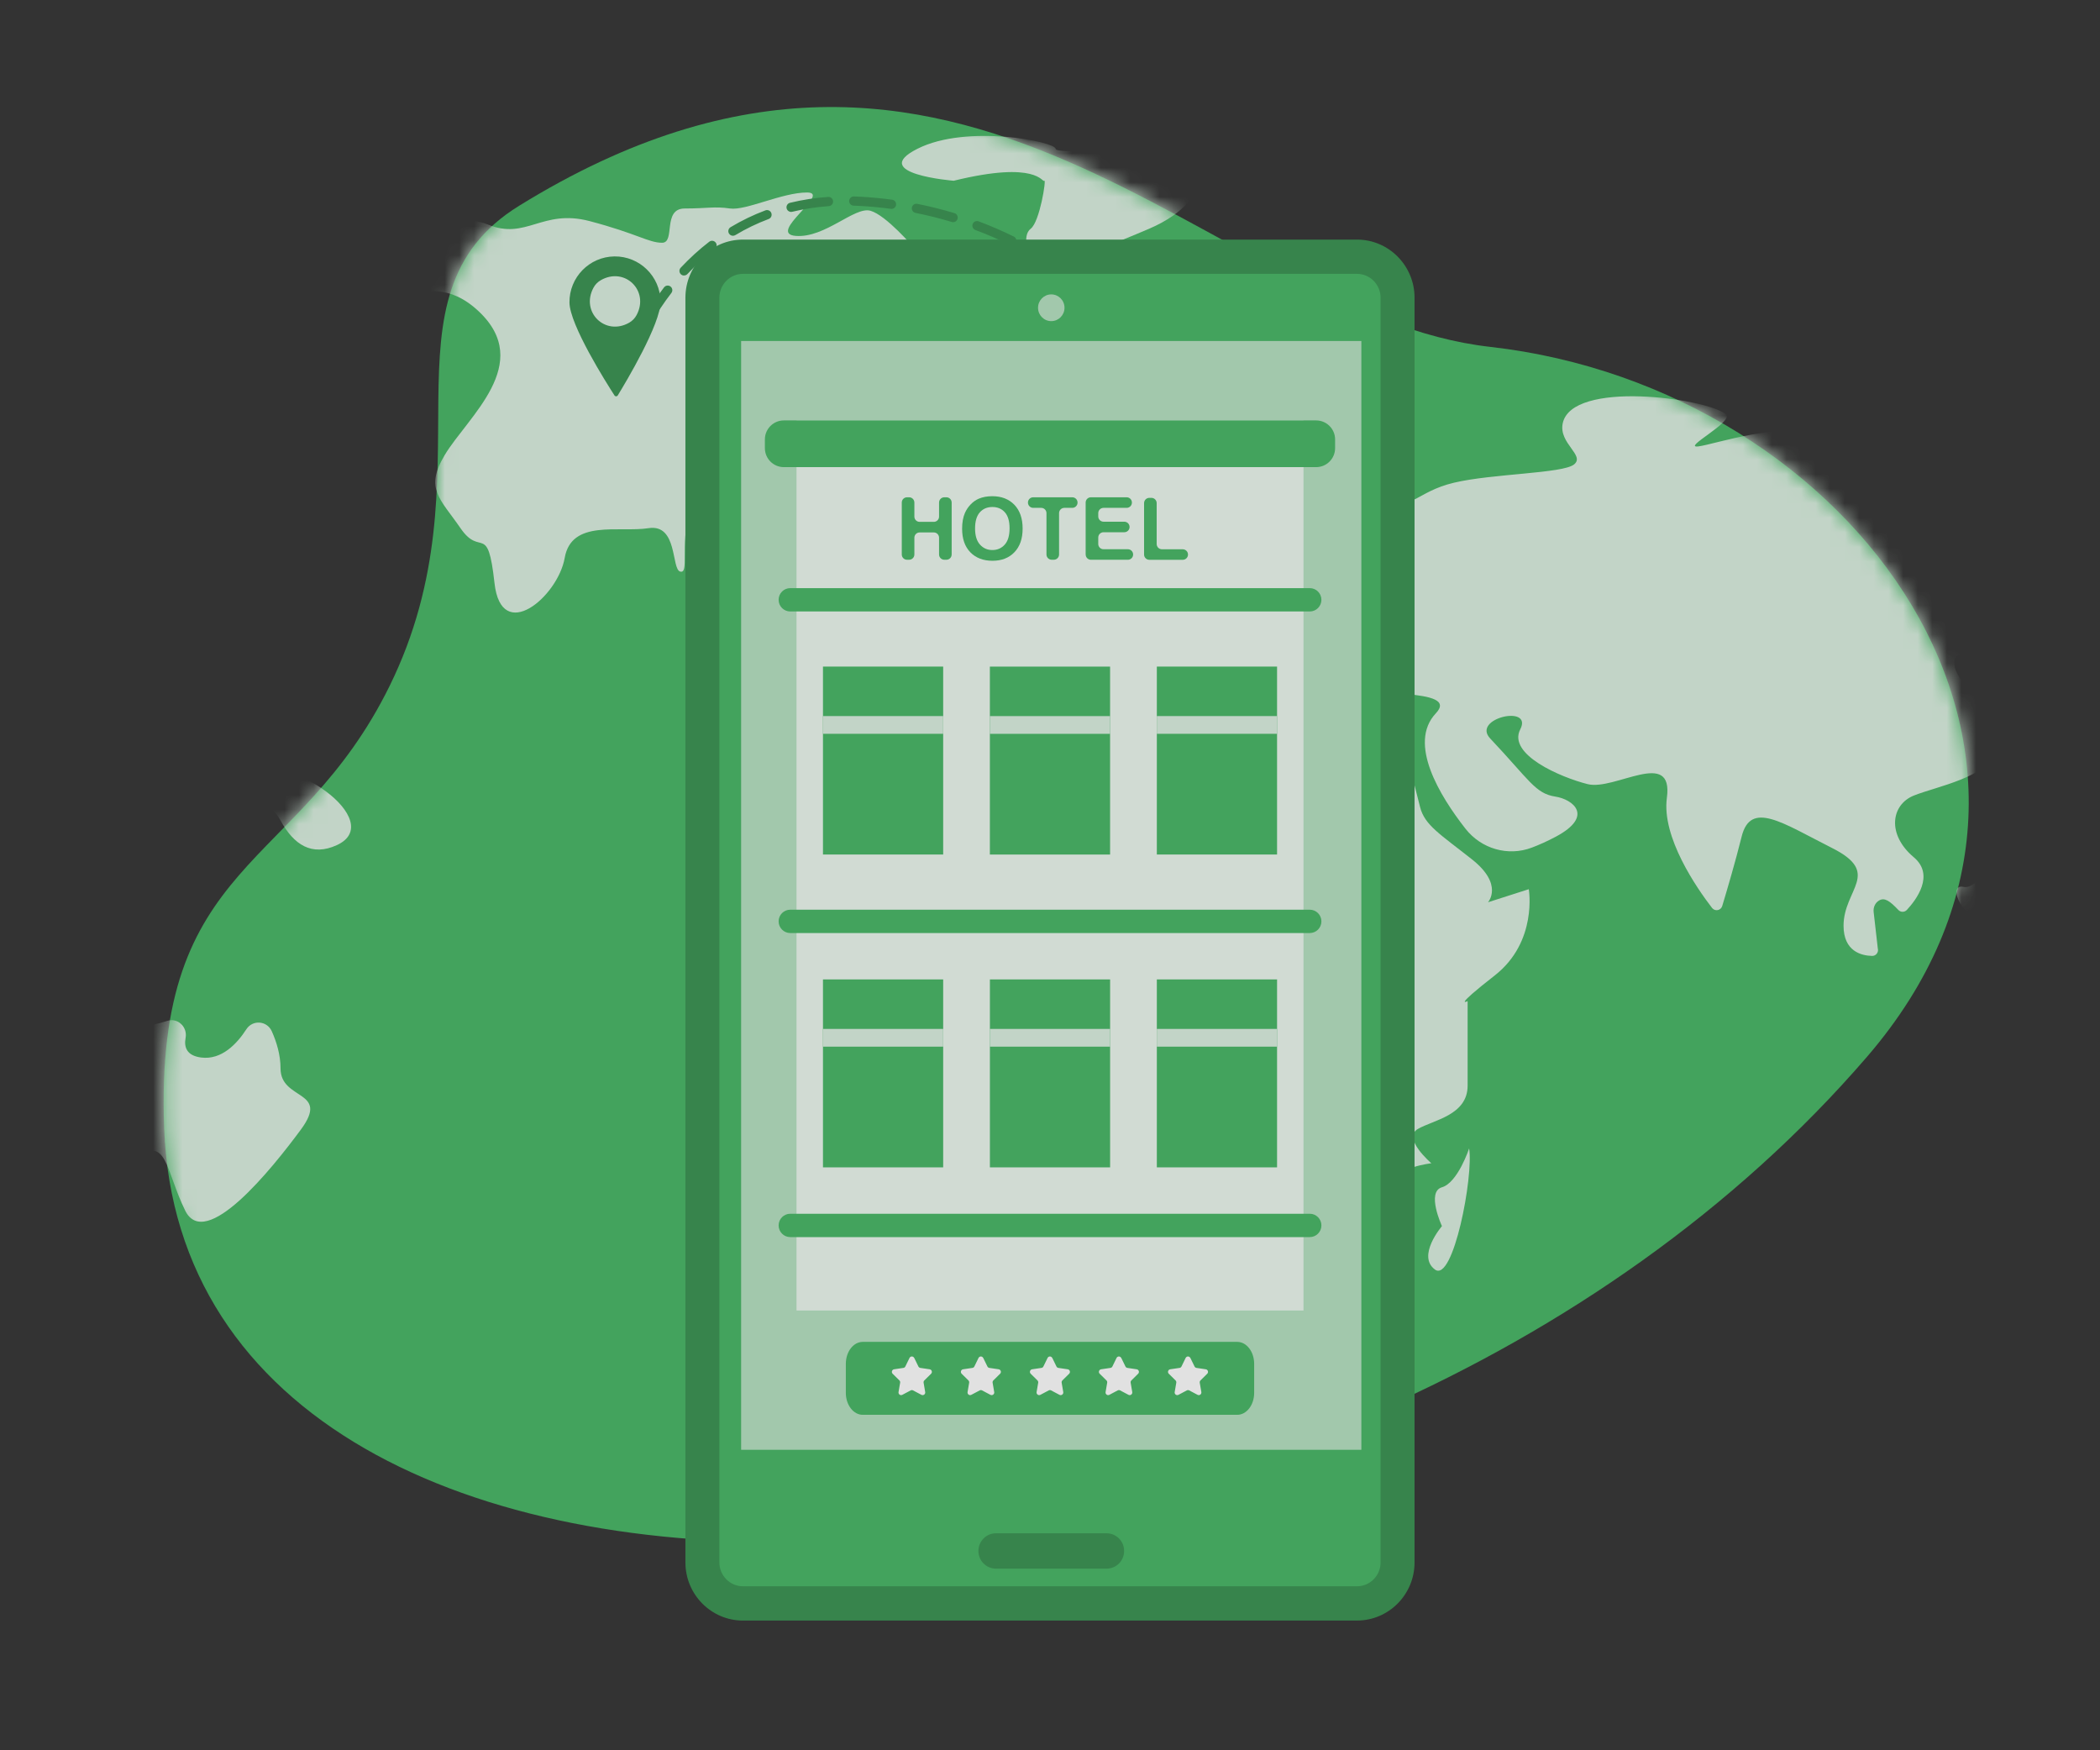 <svg width="144" height="120" viewBox="0 0 144 120" fill="none" xmlns="http://www.w3.org/2000/svg">
<rect x="0" y="0" width="144" height="120" fill="#333333" stroke="none"/>
<g id="Character" opacity="0.85">
<g id="Group 7834">
<path id="Vector" d="M26.72 47.02C33.877 32.461 25.502 20.344 35.594 14.109C66.17 -4.782 83.079 21.626 102.172 23.78C127.174 26.601 145.669 51.98 128.025 72.453C91.597 114.724 12.74 117.139 11.255 77.32C10.565 58.825 20.45 59.772 26.72 47.02Z" fill="#45B664"/>
<g id="Clip path group">
<mask id="mask0_1742_7220" style="mask-type:luminance" maskUnits="userSpaceOnUse" x="11" y="7" width="124" height="99">
<g id="clippath">
<path id="Vector_2" d="M26.721 47.022C33.879 32.463 25.504 20.346 35.596 14.111C66.172 -4.781 83.081 21.628 102.174 23.782C127.175 26.603 145.671 51.981 128.027 72.455C91.599 114.726 12.742 117.141 11.257 77.322C10.567 58.827 20.451 59.774 26.721 47.022Z" fill="white"/>
</g>
</mask>
<g mask="url(#mask0_1742_7220)">
<path id="Vector_3" d="M23.967 20.715C23.967 20.715 24.122 18.053 25.987 17.74C27.851 17.427 30.802 14.295 33.442 15.39C36.082 16.487 37.17 14.301 40.431 15.159C43.693 16.017 44.47 16.643 45.401 16.643C46.333 16.643 45.401 14.294 46.954 14.294C48.507 14.294 48.974 14.137 50.061 14.294C51.148 14.451 53.633 13.197 55.342 13.197C57.05 13.197 52.546 16.015 54.565 16.173C56.583 16.33 58.603 14.137 59.69 14.45C60.777 14.763 62.641 16.955 62.641 16.955C62.641 16.955 61.864 19.617 59.846 18.833C57.827 18.05 53.943 17.268 52.546 18.05C51.148 18.833 47.421 21.651 50.217 23.06C53.012 24.468 55.342 21.181 55.498 20.555C55.653 19.929 57.827 19.458 58.137 20.712C58.447 21.966 59.38 20.869 60.312 21.651C61.243 22.435 61.864 26.192 59.38 26.192C56.896 26.192 51.459 29.324 51.303 30.889C51.148 32.455 47.887 32.768 47.265 35.117C46.644 37.466 47.265 39.345 46.644 39.188C46.023 39.03 46.488 35.899 44.47 36.212C42.451 36.526 39.189 35.586 38.723 38.248C38.257 40.911 34.375 44.198 33.908 39.971C33.442 35.743 32.976 38.248 31.578 36.214C30.179 34.178 29.106 33.518 30.491 31.204C32.06 28.579 36.654 24.941 32.821 21.34C28.903 17.66 25.675 22.75 23.967 20.714V20.715Z" fill="#DAF0E0"/>
<path id="Vector_4" d="M60.939 64.545C61.673 65.581 59.912 66.616 61.38 67.059C62.847 67.503 62.554 66.172 65.195 65.876C67.836 65.579 70.918 68.243 71.358 68.983C71.799 69.723 73.706 68.243 74.733 68.983C75.76 69.723 74.44 70.314 76.495 71.647C78.55 72.978 81.044 72.978 81.925 74.458C82.805 75.938 81.484 76.233 80.751 77.416C80.017 78.6 81.631 81.558 80.31 82.446C78.989 83.333 77.962 83.037 77.374 85.109C76.787 87.181 75.76 89.492 74.145 89.594C72.531 89.695 72.678 90.435 72.238 92.359C71.797 94.283 71.65 96.945 72.826 97.981C73.999 99.017 70.869 98.369 69.89 96.945C67.248 93.099 67.477 87.617 67.689 85.997C68.422 80.375 67.836 78.895 65.634 78.304C63.433 77.713 60.936 72.978 62.993 71.35C65.115 69.67 62.819 68.736 61.965 68.687C59.323 68.539 58.737 66.32 58.883 65.432C59.03 64.545 57.856 63.805 57.121 63.805L60.936 64.545H60.939Z" fill="#DAF0E0"/>
<path id="Vector_5" d="M65.396 12.392C65.396 12.392 59.493 11.921 62.91 10.2C66.327 8.477 72.385 9.729 72.385 10.2C72.385 10.67 80.306 10.042 81.239 10.2C82.172 10.357 86.054 9.946 85.899 10.855C85.743 11.765 81.86 11.609 82.016 12.392C82.172 13.175 81.338 14.583 78.804 15.68C76.269 16.777 74.587 17.246 73.875 18.498C73.162 19.751 72.85 20.534 71.608 19.124C70.367 17.715 70.057 16.149 70.678 15.68C71.299 15.21 71.762 12.236 71.608 12.392C71.454 12.549 71.168 10.979 65.397 12.392H65.396Z" fill="#DAF0E0"/>
<path id="Vector_6" d="M96.13 50.475C96.13 50.475 94.888 51.101 92.869 50.475C90.849 49.849 91.938 51.101 90.539 51.414C89.141 51.727 86.191 49.222 86.191 49.222C86.191 49.222 88.676 48.283 86.191 47.97C83.705 47.657 80.134 47.37 78.27 49.705C76.406 52.041 77.649 50.944 75.474 53.293C73.3 55.642 74.111 59.543 75.474 61.861C78.426 66.875 83.085 62.688 83.395 63.941C83.705 65.193 84.794 65.663 85.725 65.506C86.657 65.349 83.376 67.698 85.017 68.168C86.658 68.639 90.075 70.517 88.832 72.865C87.589 75.214 87.124 76.309 88.055 77.875C88.986 79.441 88.211 80.537 89.608 82.885C91.006 85.234 89.763 85.909 89.763 85.909C89.763 85.909 93.336 86.331 93.957 85.234C94.579 84.137 96.753 81.946 96.132 81.006C95.51 80.067 98.151 79.754 98.151 79.754C98.151 79.754 96.132 78.031 97.22 77.405C98.307 76.778 100.637 76.465 100.637 74.429V68.636C100.637 68.636 99.55 69.182 102.501 66.874C105.452 64.565 104.831 60.964 104.831 60.964L102.035 61.859C102.035 61.859 103.123 60.651 100.948 58.929C98.774 57.206 97.687 56.58 97.376 55.328C97.066 54.075 96.133 50.473 96.133 50.473L96.13 50.475Z" fill="#DAF0E0"/>
<path id="Vector_7" d="M100.74 78.738C100.74 78.738 99.963 81.087 98.876 81.4C97.789 81.714 98.876 84.063 98.876 84.063C98.876 84.063 97.132 86.099 98.393 87.038C99.653 87.978 101.052 80.618 100.74 78.74V78.738Z" fill="#DAF0E0"/>
<path id="Vector_8" d="M83.568 44.489C83.463 44.588 83.418 44.734 83.449 44.876C83.571 45.413 83.716 46.874 81.687 46.874C79.201 46.874 75.63 45.151 77.959 44.682C80.288 44.212 81.997 41.238 81.375 40.768C80.754 40.297 84.637 38.106 86.191 38.263C87.744 38.42 89.608 38.576 90.539 37.479C91.471 36.383 90.849 35.443 91.626 34.191C92.403 32.938 88.519 34.754 87.744 35.881C87.251 36.596 86.067 36.732 85.265 36.735C84.928 36.737 84.738 36.346 84.948 36.081C85.9 34.879 88.002 32.283 88.829 31.686C89.916 30.902 92.558 28.895 94.11 30.603C94.754 31.311 95.398 31.753 95.931 32.027C96.23 32.182 96.217 32.617 95.91 32.753C95.453 32.957 95.164 33.301 95.665 33.878C96.752 35.13 97.063 33.721 99.703 33.094C102.343 32.468 107.158 32.468 107.935 31.842C108.712 31.215 106.87 30.402 107.158 29.024C107.779 26.048 116.943 27.281 118.342 28.397C118.962 28.893 115.235 30.773 116.477 30.603C117.72 30.433 122.068 28.868 125.331 29.807C128.592 30.747 131.234 30.147 133.408 30.603C135.582 31.06 138.689 31.686 140.086 31.999C141.484 32.312 150.027 31.529 147.541 33.722C145.978 35.101 145.152 36.246 144.755 36.907C144.594 37.175 144.788 37.517 145.099 37.517C145.329 37.517 145.511 37.711 145.499 37.943L145.416 39.497C145.398 39.851 144.969 40.011 144.726 39.755C143.348 38.298 140.098 35.129 138.53 35.881C136.51 36.852 134.492 35.99 134.492 37.517C134.492 39.045 137.132 37.635 138.065 39.201C138.996 40.766 139.617 43.271 137.443 44.368C135.269 45.465 133.871 44.211 134.026 45.62C134.182 47.03 137.599 49.535 136.977 51.414C136.356 53.293 132.783 53.919 131.231 54.545C129.678 55.171 129.367 57.207 131.231 58.773C132.69 59.999 131.389 61.703 130.755 62.386C130.598 62.554 130.334 62.556 130.175 62.389C129.573 61.755 129.222 61.514 128.839 61.745C128.575 61.906 128.444 62.22 128.479 62.528L128.763 65.023C128.838 65.285 128.64 65.545 128.369 65.538C127.64 65.52 126.415 65.228 126.415 63.468C126.415 60.963 129.055 59.867 125.638 58.145C122.221 56.422 120.047 54.857 119.426 57.362C118.992 59.107 118.409 61.081 118.095 62.118C117.999 62.431 117.594 62.505 117.395 62.245C116.34 60.873 113.934 57.401 114.3 54.7C114.766 51.255 110.728 54.229 108.864 53.76C107 53.29 103.36 51.724 104.247 50.003C105.135 48.281 100.882 49.249 102.184 50.629C104.879 53.486 105.273 54.402 106.646 54.614C107.869 54.802 109.329 55.953 106.688 57.362C106.096 57.678 105.542 57.923 105.04 58.113C103.407 58.732 101.568 58.196 100.488 56.814C98.738 54.579 96.517 50.965 98.457 48.906C100.152 47.109 93.814 47.842 90.691 46.848C87.575 45.856 84.937 43.179 83.562 44.484L83.568 44.489Z" fill="#DAF0E0"/>
<path id="Vector_9" d="M136.118 62.726C134.813 63.49 133.399 60.534 134.642 60.807C135.558 61.008 136.728 58.977 137.279 57.895C137.436 57.587 137.882 57.593 138.018 57.91C138.472 58.962 137.95 61.652 136.118 62.725V62.726Z" fill="#DAF0E0"/>
<path id="Vector_10" d="M11.463 69.991C12.185 69.76 12.866 70.404 12.727 71.157C12.607 71.803 12.807 72.38 13.8 72.505C15.195 72.68 16.243 71.572 16.894 70.566C17.325 69.899 18.309 69.976 18.635 70.7C18.957 71.418 19.237 72.309 19.237 73.25C19.237 75.48 22.654 74.705 20.635 77.44C18.617 80.175 14.078 85.813 12.696 82.995C11.316 80.177 11.47 77.828 9.296 79.393C7.122 80.959 4.792 82.525 3.239 81.116C1.686 79.708 1.599 76.106 2.109 75.636C2.618 75.165 3.809 75.093 6.552 73.25C9.296 71.408 8.674 70.313 9.917 70.313C10.328 70.313 10.892 70.175 11.463 69.993V69.991Z" fill="#DAF0E0"/>
<path id="Vector_11" d="M15.88 52.734C14.658 53.132 18.284 54.496 19.217 56.219C20.149 57.942 21.391 58.724 23.099 57.942C26.565 56.354 19.988 51.4 15.88 52.736V52.734Z" fill="#DAF0E0"/>
</g>
</g>
<g id="Group">
<path id="Vector_12" d="M43.075 25.091C43.044 25.091 43.01 25.087 42.976 25.076C42.81 25.021 42.719 24.844 42.774 24.677C42.78 24.659 42.93 24.201 43.263 23.472C43.335 23.314 43.522 23.242 43.682 23.316C43.841 23.388 43.912 23.576 43.839 23.736C43.522 24.428 43.377 24.87 43.375 24.876C43.33 25.009 43.208 25.093 43.073 25.093L43.075 25.091Z" fill="#6E92F9"/>
<path id="Vector_13" d="M87.795 49.121C87.626 49.121 87.487 48.989 87.478 48.818C87.443 47.957 87.384 47.089 87.301 46.241C87.284 46.068 87.413 45.911 87.586 45.895C87.759 45.876 87.915 46.007 87.932 46.179C88.014 47.041 88.075 47.919 88.111 48.792C88.119 48.968 87.982 49.115 87.807 49.121C87.803 49.121 87.799 49.121 87.795 49.121ZM87.421 44.803C87.266 44.803 87.129 44.687 87.109 44.529C86.996 43.674 86.859 42.815 86.698 41.98C86.667 41.809 86.778 41.642 86.949 41.61C87.12 41.579 87.287 41.691 87.318 41.861C87.478 42.71 87.62 43.579 87.734 44.447C87.757 44.62 87.634 44.78 87.462 44.801C87.447 44.801 87.434 44.803 87.419 44.803H87.421ZM86.652 40.538C86.509 40.538 86.378 40.439 86.344 40.293C86.15 39.451 85.931 38.611 85.693 37.795C85.644 37.628 85.739 37.451 85.908 37.402C86.076 37.353 86.251 37.449 86.3 37.617C86.542 38.447 86.766 39.299 86.962 40.152C87.002 40.323 86.894 40.492 86.724 40.532C86.701 40.538 86.675 40.54 86.652 40.54V40.538ZM85.476 36.368C85.343 36.368 85.221 36.286 85.176 36.153C84.9 35.334 84.596 34.521 84.274 33.734C84.209 33.572 84.284 33.388 84.447 33.32C84.609 33.255 84.793 33.331 84.86 33.493C85.187 34.291 85.495 35.118 85.775 35.948C85.832 36.115 85.741 36.294 85.577 36.349C85.543 36.359 85.509 36.366 85.476 36.366V36.368ZM83.875 32.343C83.755 32.343 83.641 32.276 83.589 32.16C83.228 31.377 82.838 30.602 82.429 29.857C82.345 29.703 82.402 29.511 82.556 29.427C82.71 29.342 82.901 29.399 82.986 29.551C83.401 30.309 83.797 31.096 84.164 31.894C84.238 32.052 84.168 32.24 84.01 32.314C83.968 32.333 83.922 32.343 83.877 32.343H83.875ZM81.839 28.519C81.731 28.519 81.628 28.466 81.569 28.367C81.12 27.631 80.641 26.907 80.148 26.219C80.047 26.077 80.078 25.879 80.222 25.778C80.363 25.674 80.561 25.708 80.662 25.849C81.164 26.552 81.651 27.287 82.109 28.038C82.199 28.188 82.153 28.382 82.003 28.473C81.953 28.504 81.896 28.519 81.839 28.519ZM79.359 24.967C79.267 24.967 79.174 24.927 79.113 24.849C78.575 24.176 78.01 23.519 77.43 22.903C77.31 22.776 77.317 22.576 77.445 22.456C77.572 22.335 77.772 22.342 77.892 22.471C78.482 23.102 79.06 23.768 79.608 24.456C79.718 24.594 79.695 24.792 79.558 24.902C79.499 24.948 79.429 24.971 79.362 24.971L79.359 24.967ZM44.345 22.378C44.292 22.378 44.237 22.365 44.189 22.335C44.037 22.249 43.984 22.055 44.071 21.903C44.511 21.132 45.005 20.392 45.536 19.701C45.644 19.562 45.842 19.537 45.979 19.645C46.118 19.752 46.143 19.951 46.036 20.088C45.523 20.755 45.047 21.47 44.619 22.217C44.56 22.319 44.455 22.375 44.345 22.375V22.378ZM76.439 21.772C76.361 21.772 76.283 21.742 76.222 21.685C75.598 21.092 74.947 20.523 74.287 19.995C74.15 19.885 74.129 19.687 74.236 19.55C74.346 19.412 74.544 19.391 74.681 19.499C75.356 20.039 76.022 20.62 76.659 21.225C76.785 21.346 76.789 21.546 76.669 21.673C76.608 21.738 76.524 21.772 76.439 21.772ZM73.1 19.024C73.037 19.024 72.973 19.005 72.919 18.967C72.219 18.473 71.489 18.009 70.753 17.587C70.602 17.5 70.549 17.306 70.635 17.154C70.722 17.002 70.916 16.95 71.067 17.036C71.82 17.466 72.567 17.941 73.283 18.448C73.427 18.549 73.46 18.745 73.359 18.889C73.298 18.976 73.199 19.024 73.1 19.024ZM46.907 18.891C46.828 18.891 46.751 18.864 46.689 18.805C46.563 18.684 46.556 18.484 46.675 18.357C47.288 17.703 47.948 17.101 48.633 16.574C48.772 16.466 48.971 16.494 49.076 16.631C49.184 16.77 49.156 16.968 49.019 17.074C48.361 17.581 47.727 18.159 47.136 18.788C47.075 18.853 46.991 18.887 46.907 18.887V18.891ZM69.379 16.817C69.332 16.817 69.284 16.806 69.24 16.785C68.472 16.409 67.68 16.065 66.882 15.768C66.718 15.706 66.636 15.523 66.697 15.36C66.758 15.196 66.942 15.113 67.104 15.175C67.92 15.481 68.731 15.831 69.516 16.217C69.672 16.293 69.737 16.483 69.661 16.641C69.606 16.753 69.495 16.819 69.377 16.819L69.379 16.817ZM50.259 16.164C50.151 16.164 50.046 16.11 49.987 16.01C49.896 15.861 49.947 15.666 50.096 15.576C50.857 15.12 51.661 14.731 52.485 14.423C52.65 14.362 52.831 14.444 52.892 14.609C52.953 14.774 52.871 14.955 52.706 15.016C51.918 15.312 51.148 15.683 50.421 16.12C50.37 16.15 50.313 16.164 50.259 16.164ZM65.356 15.232C65.327 15.232 65.295 15.227 65.266 15.219C64.452 14.972 63.615 14.763 62.778 14.596C62.607 14.562 62.495 14.396 62.529 14.225C62.563 14.054 62.729 13.94 62.9 13.976C63.758 14.147 64.616 14.362 65.449 14.613C65.615 14.664 65.71 14.841 65.66 15.008C65.618 15.145 65.493 15.234 65.356 15.234V15.232ZM54.248 14.529C54.104 14.529 53.976 14.432 53.94 14.286C53.898 14.117 54.003 13.944 54.172 13.904C55.013 13.699 55.892 13.562 56.788 13.501C56.961 13.486 57.113 13.619 57.125 13.794C57.138 13.97 57.007 14.119 56.832 14.132C55.972 14.193 55.127 14.324 54.321 14.52C54.296 14.527 54.271 14.529 54.245 14.529H54.248ZM61.131 14.32C61.116 14.32 61.104 14.32 61.089 14.318C60.406 14.227 59.708 14.159 59.014 14.121C58.852 14.113 58.692 14.105 58.534 14.1C58.359 14.094 58.222 13.948 58.228 13.775C58.234 13.602 58.382 13.459 58.555 13.469C58.719 13.473 58.884 13.482 59.052 13.49C59.761 13.53 60.475 13.598 61.173 13.691C61.346 13.714 61.468 13.872 61.445 14.048C61.424 14.206 61.289 14.322 61.133 14.322L61.131 14.32Z" fill="#379250"/>
<path id="Vector_14" d="M87.832 52.151H87.826C87.651 52.147 87.511 52.004 87.516 51.828C87.524 51.408 87.526 50.986 87.524 50.571C87.524 50.395 87.663 50.254 87.838 50.252C88.011 50.252 88.152 50.391 88.154 50.566C88.157 50.989 88.154 51.417 88.146 51.841C88.142 52.014 88.003 52.151 87.83 52.151H87.832Z" fill="#6E92F9"/>
<path id="Vector_15" d="M42.136 17.58C40.411 17.601 39.03 19.017 39.049 20.744C39.068 22.274 41.564 26.227 42.136 27.111C42.188 27.194 42.31 27.194 42.361 27.109C42.911 26.212 45.313 22.2 45.294 20.67C45.273 18.944 43.858 17.561 42.133 17.58H42.136ZM43.143 22.124C41.499 23.059 39.8 21.396 40.694 19.729C40.809 19.511 40.986 19.33 41.202 19.207C42.846 18.273 44.545 19.936 43.651 21.603C43.535 21.82 43.358 22.002 43.143 22.124Z" fill="#379250"/>
<path id="Vector_16" d="M87.618 41.1C85.299 41.127 83.442 43.033 83.469 45.355C83.494 47.41 86.851 52.729 87.62 53.917C87.692 54.029 87.854 54.027 87.924 53.913C88.664 52.705 91.894 47.309 91.868 45.253C91.841 42.932 89.937 41.072 87.618 41.1ZM88.974 47.21C86.762 48.468 84.477 46.23 85.678 43.989C85.835 43.696 86.073 43.453 86.362 43.288C88.573 42.031 90.859 44.268 89.657 46.509C89.501 46.802 89.263 47.045 88.974 47.21Z" fill="#1B73E8"/>
<path id="Vector_17" d="M87.212 40.883C84.893 40.91 83.035 42.816 83.063 45.138C83.088 47.193 86.445 52.512 87.214 53.7C87.286 53.812 87.448 53.81 87.518 53.696C88.258 52.489 91.487 47.092 91.462 45.036C91.435 42.715 89.531 40.856 87.212 40.883ZM88.567 46.993C86.356 48.251 84.071 46.014 85.272 43.772C85.428 43.479 85.666 43.236 85.955 43.072C88.167 41.814 90.452 44.051 89.251 46.292C89.095 46.586 88.856 46.828 88.567 46.993Z" fill="#165CBA"/>
</g>
<g id="Clip path group_2">
<path id="Vector_18" d="M93.039 17.602H50.961C49.417 17.602 48.166 18.854 48.166 20.4V107.134C48.166 108.68 49.417 109.933 50.961 109.933H93.039C94.583 109.933 95.834 108.68 95.834 107.134V20.4C95.834 18.854 94.583 17.602 93.039 17.602Z" fill="#45B664"/>
<path id="Vector_19" d="M93.049 111.108H50.949C48.772 111.108 47 109.32 47 107.125V20.409C47 18.212 48.772 16.426 50.949 16.426H93.049C95.227 16.426 96.998 18.213 96.998 20.409V107.123C96.998 109.32 95.227 111.106 93.049 111.106V111.108ZM50.949 18.775C50.056 18.775 49.33 19.508 49.33 20.409V107.123C49.33 108.024 50.056 108.757 50.949 108.757H93.049C93.942 108.757 94.668 108.024 94.668 107.123V20.409C94.668 19.508 93.942 18.775 93.049 18.775H50.949Z" fill="#379250"/>
<path id="Vector_20" d="M72.995 21.1C72.995 21.605 72.589 22.017 72.087 22.017C71.586 22.017 71.18 21.607 71.18 21.1C71.18 20.593 71.586 20.184 72.087 20.184C72.589 20.184 72.995 20.593 72.995 21.1Z" fill="#B5E2C1"/>
<path id="Vector_21" d="M75.876 105.123H68.297C67.632 105.123 67.092 105.663 67.092 106.33V106.341C67.092 107.007 67.632 107.548 68.297 107.548H75.876C76.542 107.548 77.082 107.007 77.082 106.341V106.33C77.082 105.663 76.542 105.123 75.876 105.123Z" fill="#379250"/>
<path id="Vector_22" d="M93.35 23.379H50.82V99.398H93.35V23.379Z" fill="#B5E2C1"/>
<path id="Vector_23" d="M89.382 28.824H54.619V89.849H89.382V28.824Z" fill="#ECF8EF"/>
<g id="Group 7836">
<path id="Vector_24" d="M59.159 92H84.841C85.481 92 86 92.675 86 93.504V95.496C86 96.327 85.48 97 84.841 97H59.159C58.519 97 58 96.325 58 95.496V93.504C58 92.673 58.52 92 59.159 92Z" fill="#45B664"/>
<path id="Vector_25" d="M62.69 93.1L62.975 93.685C63.002 93.739 63.05 93.775 63.108 93.784L63.748 93.879C63.894 93.9 63.952 94.081 63.847 94.184L63.384 94.64C63.342 94.68 63.323 94.74 63.333 94.798L63.442 95.44C63.468 95.586 63.315 95.699 63.184 95.63L62.611 95.327C62.56 95.299 62.497 95.299 62.445 95.327L61.873 95.63C61.743 95.699 61.589 95.588 61.614 95.44L61.724 94.798C61.733 94.74 61.715 94.68 61.672 94.64L61.21 94.184C61.105 94.081 61.163 93.9 61.309 93.879L61.948 93.784C62.006 93.776 62.056 93.739 62.081 93.685L62.367 93.1C62.433 92.967 62.621 92.967 62.685 93.1H62.69Z" fill="white"/>
<path id="Vector_26" d="M67.422 93.1L67.708 93.685C67.734 93.739 67.783 93.775 67.841 93.784L68.481 93.879C68.626 93.9 68.684 94.081 68.579 94.184L68.117 94.64C68.075 94.68 68.056 94.74 68.065 94.798L68.175 95.44C68.2 95.586 68.048 95.699 67.916 95.63L67.344 95.327C67.292 95.299 67.229 95.299 67.178 95.327L66.605 95.63C66.475 95.699 66.322 95.588 66.347 95.44L66.457 94.798C66.466 94.74 66.447 94.68 66.405 94.64L65.942 94.184C65.837 94.081 65.895 93.9 66.041 93.879L66.681 93.784C66.739 93.776 66.789 93.739 66.814 93.685L67.099 93.1C67.165 92.967 67.353 92.967 67.418 93.1H67.422Z" fill="white"/>
<path id="Vector_27" d="M72.157 93.1L72.442 93.685C72.469 93.739 72.517 93.775 72.575 93.784L73.215 93.879C73.361 93.9 73.419 94.081 73.314 94.184L72.851 94.64C72.809 94.68 72.79 94.74 72.799 94.798L72.909 95.44C72.934 95.586 72.782 95.699 72.65 95.63L72.078 95.327C72.026 95.299 71.964 95.299 71.912 95.327L71.34 95.63C71.21 95.699 71.056 95.588 71.081 95.44L71.191 94.798C71.2 94.74 71.181 94.68 71.139 94.64L70.677 94.184C70.572 94.081 70.63 93.9 70.775 93.879L71.415 93.784C71.473 93.776 71.523 93.739 71.548 93.685L71.834 93.1C71.9 92.967 72.088 92.967 72.152 93.1H72.157Z" fill="white"/>
<path id="Vector_28" d="M76.887 93.1L77.172 93.685C77.199 93.739 77.248 93.775 77.306 93.784L77.945 93.879C78.091 93.9 78.149 94.081 78.044 94.184L77.582 94.64C77.539 94.68 77.52 94.74 77.53 94.798L77.64 95.44C77.665 95.586 77.513 95.699 77.381 95.63L76.809 95.327C76.757 95.299 76.694 95.299 76.642 95.327L76.07 95.63C75.94 95.699 75.787 95.588 75.812 95.44L75.921 94.798C75.931 94.74 75.912 94.68 75.87 94.64L75.407 94.184C75.302 94.081 75.36 93.9 75.506 93.879L76.145 93.784C76.204 93.776 76.254 93.739 76.279 93.685L76.564 93.1C76.63 92.967 76.818 92.967 76.882 93.1H76.887Z" fill="white"/>
<path id="Vector_29" d="M81.625 93.1L81.911 93.685C81.937 93.739 81.986 93.775 82.044 93.784L82.684 93.879C82.829 93.9 82.887 94.081 82.782 94.184L82.32 94.64C82.278 94.68 82.259 94.74 82.268 94.798L82.378 95.44C82.403 95.586 82.251 95.699 82.119 95.63L81.547 95.327C81.495 95.299 81.433 95.299 81.381 95.327L80.809 95.63C80.678 95.699 80.525 95.588 80.55 95.44L80.66 94.798C80.669 94.74 80.65 94.68 80.608 94.64L80.145 94.184C80.04 94.081 80.098 93.9 80.244 93.879L80.884 93.784C80.942 93.776 80.992 93.739 81.017 93.685L81.302 93.1C81.368 92.967 81.556 92.967 81.621 93.1H81.625Z" fill="white"/>
</g>
<path id="Vector_30" d="M89.812 41.923H54.19C53.748 41.923 53.391 41.565 53.391 41.123C53.391 40.68 53.748 40.322 54.19 40.322H89.812C90.254 40.322 90.611 40.68 90.611 41.123C90.611 41.565 90.254 41.923 89.812 41.923Z" fill="#45B664"/>
<path id="Vector_31" d="M89.812 63.97H54.19C53.748 63.97 53.391 63.612 53.391 63.169C53.391 62.727 53.748 62.369 54.19 62.369H89.812C90.254 62.369 90.611 62.727 90.611 63.169C90.611 63.612 90.254 63.97 89.812 63.97Z" fill="#45B664"/>
<path id="Vector_32" d="M89.812 84.816H54.19C53.748 84.816 53.391 84.458 53.391 84.015C53.391 83.573 53.748 83.215 54.19 83.215H89.812C90.254 83.215 90.611 83.573 90.611 84.015C90.611 84.458 90.254 84.816 89.812 84.816Z" fill="#45B664"/>
<path id="Vector_33" d="M64.675 45.701H56.432V58.586H64.675V45.701Z" fill="#45B664"/>
<path id="Vector_34" d="M64.675 49.094H56.432V50.31H64.675V49.094Z" fill="#DAF0E0"/>
<path id="Vector_35" d="M76.12 45.703H67.877V58.588H76.12V45.703Z" fill="#45B664"/>
<path id="Vector_36" d="M76.12 49.096H67.877V50.312H76.12V49.096Z" fill="#DAF0E0"/>
<path id="Vector_37" d="M87.57 45.701H79.326V58.586H87.57V45.701Z" fill="#45B664"/>
<path id="Vector_38" d="M87.57 49.094H79.326V50.31H87.57V49.094Z" fill="#DAF0E0"/>
<path id="Vector_39" d="M64.675 67.15H56.432V80.035H64.675V67.15Z" fill="#45B664"/>
<path id="Vector_40" d="M64.675 70.543H56.432V71.759H64.675V70.543Z" fill="#DAF0E0"/>
<path id="Vector_41" d="M76.122 67.15H67.879V80.035H76.122V67.15Z" fill="#45B664"/>
<path id="Vector_42" d="M76.122 70.543H67.879V71.759H76.122V70.543Z" fill="#DAF0E0"/>
<path id="Vector_43" d="M87.57 67.15H79.326V80.035H87.57V67.15Z" fill="#45B664"/>
<path id="Vector_44" d="M87.57 70.543H79.326V71.759H87.57V70.543Z" fill="#DAF0E0"/>
<g id="Group 7835">
<path id="Vector_45" d="M61.836 38.016V34.455C61.836 34.255 61.997 34.094 62.197 34.094H62.339C62.538 34.094 62.7 34.255 62.7 34.455V35.418C62.7 35.618 62.861 35.779 63.06 35.779H64.032C64.231 35.779 64.393 35.618 64.393 35.418V34.455C64.393 34.255 64.555 34.094 64.754 34.094H64.896C65.095 34.094 65.257 34.255 65.257 34.455V38.016C65.257 38.215 65.095 38.377 64.896 38.377H64.754C64.555 38.377 64.393 38.215 64.393 38.016V36.865C64.393 36.666 64.231 36.504 64.032 36.504H63.06C62.861 36.504 62.7 36.666 62.7 36.865V38.016C62.7 38.215 62.538 38.377 62.339 38.377H62.197C61.997 38.377 61.836 38.215 61.836 38.016Z" fill="#45B664"/>
<path id="Vector_46" d="M65.973 36.261C65.973 35.824 66.038 35.459 66.169 35.162C66.266 34.944 66.399 34.748 66.567 34.575C66.735 34.403 66.92 34.274 67.12 34.189C67.387 34.076 67.694 34.02 68.042 34.02C68.672 34.02 69.177 34.216 69.555 34.606C69.933 34.997 70.123 35.542 70.123 36.239C70.123 36.935 69.934 37.471 69.56 37.861C69.185 38.252 68.682 38.447 68.055 38.447C67.428 38.447 66.913 38.252 66.537 37.865C66.162 37.477 65.974 36.942 65.974 36.259L65.973 36.261ZM66.862 36.232C66.862 36.717 66.973 37.085 67.197 37.336C67.421 37.587 67.705 37.711 68.048 37.711C68.392 37.711 68.675 37.587 68.897 37.339C69.118 37.091 69.227 36.717 69.227 36.221C69.227 35.725 69.119 35.364 68.904 35.123C68.69 34.881 68.404 34.76 68.048 34.76C67.692 34.76 67.406 34.883 67.188 35.126C66.97 35.371 66.862 35.74 66.862 36.231V36.232Z" fill="#45B664"/>
<path id="Vector_47" d="M71.758 38.016V35.18C71.758 34.98 71.597 34.819 71.398 34.819H70.849C70.65 34.819 70.488 34.657 70.488 34.458V34.455C70.488 34.255 70.65 34.094 70.849 34.094H73.528C73.727 34.094 73.889 34.255 73.889 34.455V34.458C73.889 34.657 73.727 34.819 73.528 34.819H72.983C72.784 34.819 72.622 34.98 72.622 35.18V38.016C72.622 38.215 72.46 38.377 72.261 38.377H72.119C71.92 38.377 71.758 38.215 71.758 38.016Z" fill="#45B664"/>
<path id="Vector_48" d="M74.445 38.016V34.455C74.445 34.255 74.607 34.094 74.806 34.094H77.256C77.455 34.094 77.617 34.255 77.617 34.455V34.458C77.617 34.657 77.455 34.819 77.256 34.819H75.67C75.471 34.819 75.309 34.98 75.309 35.18V35.407C75.309 35.607 75.471 35.768 75.67 35.768H77.096C77.296 35.768 77.457 35.93 77.457 36.129C77.457 36.329 77.296 36.49 77.096 36.49H75.67C75.471 36.49 75.309 36.652 75.309 36.851V37.295C75.309 37.495 75.471 37.656 75.67 37.656H77.339C77.538 37.656 77.7 37.818 77.7 38.017C77.7 38.217 77.538 38.378 77.339 38.378H74.808C74.608 38.378 74.447 38.217 74.447 38.017L74.445 38.016Z" fill="#45B664"/>
<path id="Vector_49" d="M78.451 38.019V34.494C78.451 34.294 78.613 34.133 78.812 34.133H78.954C79.153 34.133 79.315 34.294 79.315 34.494V37.298C79.315 37.498 79.477 37.659 79.676 37.659H81.102C81.301 37.659 81.463 37.821 81.463 38.02C81.463 38.219 81.301 38.381 81.102 38.381H78.812C78.613 38.381 78.451 38.219 78.451 38.02V38.019Z" fill="#45B664"/>
</g>
<path id="Vector_50" d="M90.248 28.824H53.751C53.032 28.824 52.449 29.407 52.449 30.127V30.725C52.449 31.444 53.032 32.027 53.751 32.027H90.248C90.967 32.027 91.55 31.444 91.55 30.725V30.127C91.55 29.407 90.967 28.824 90.248 28.824Z" fill="#45B664"/>
</g>
</g>
</g>
</svg>
